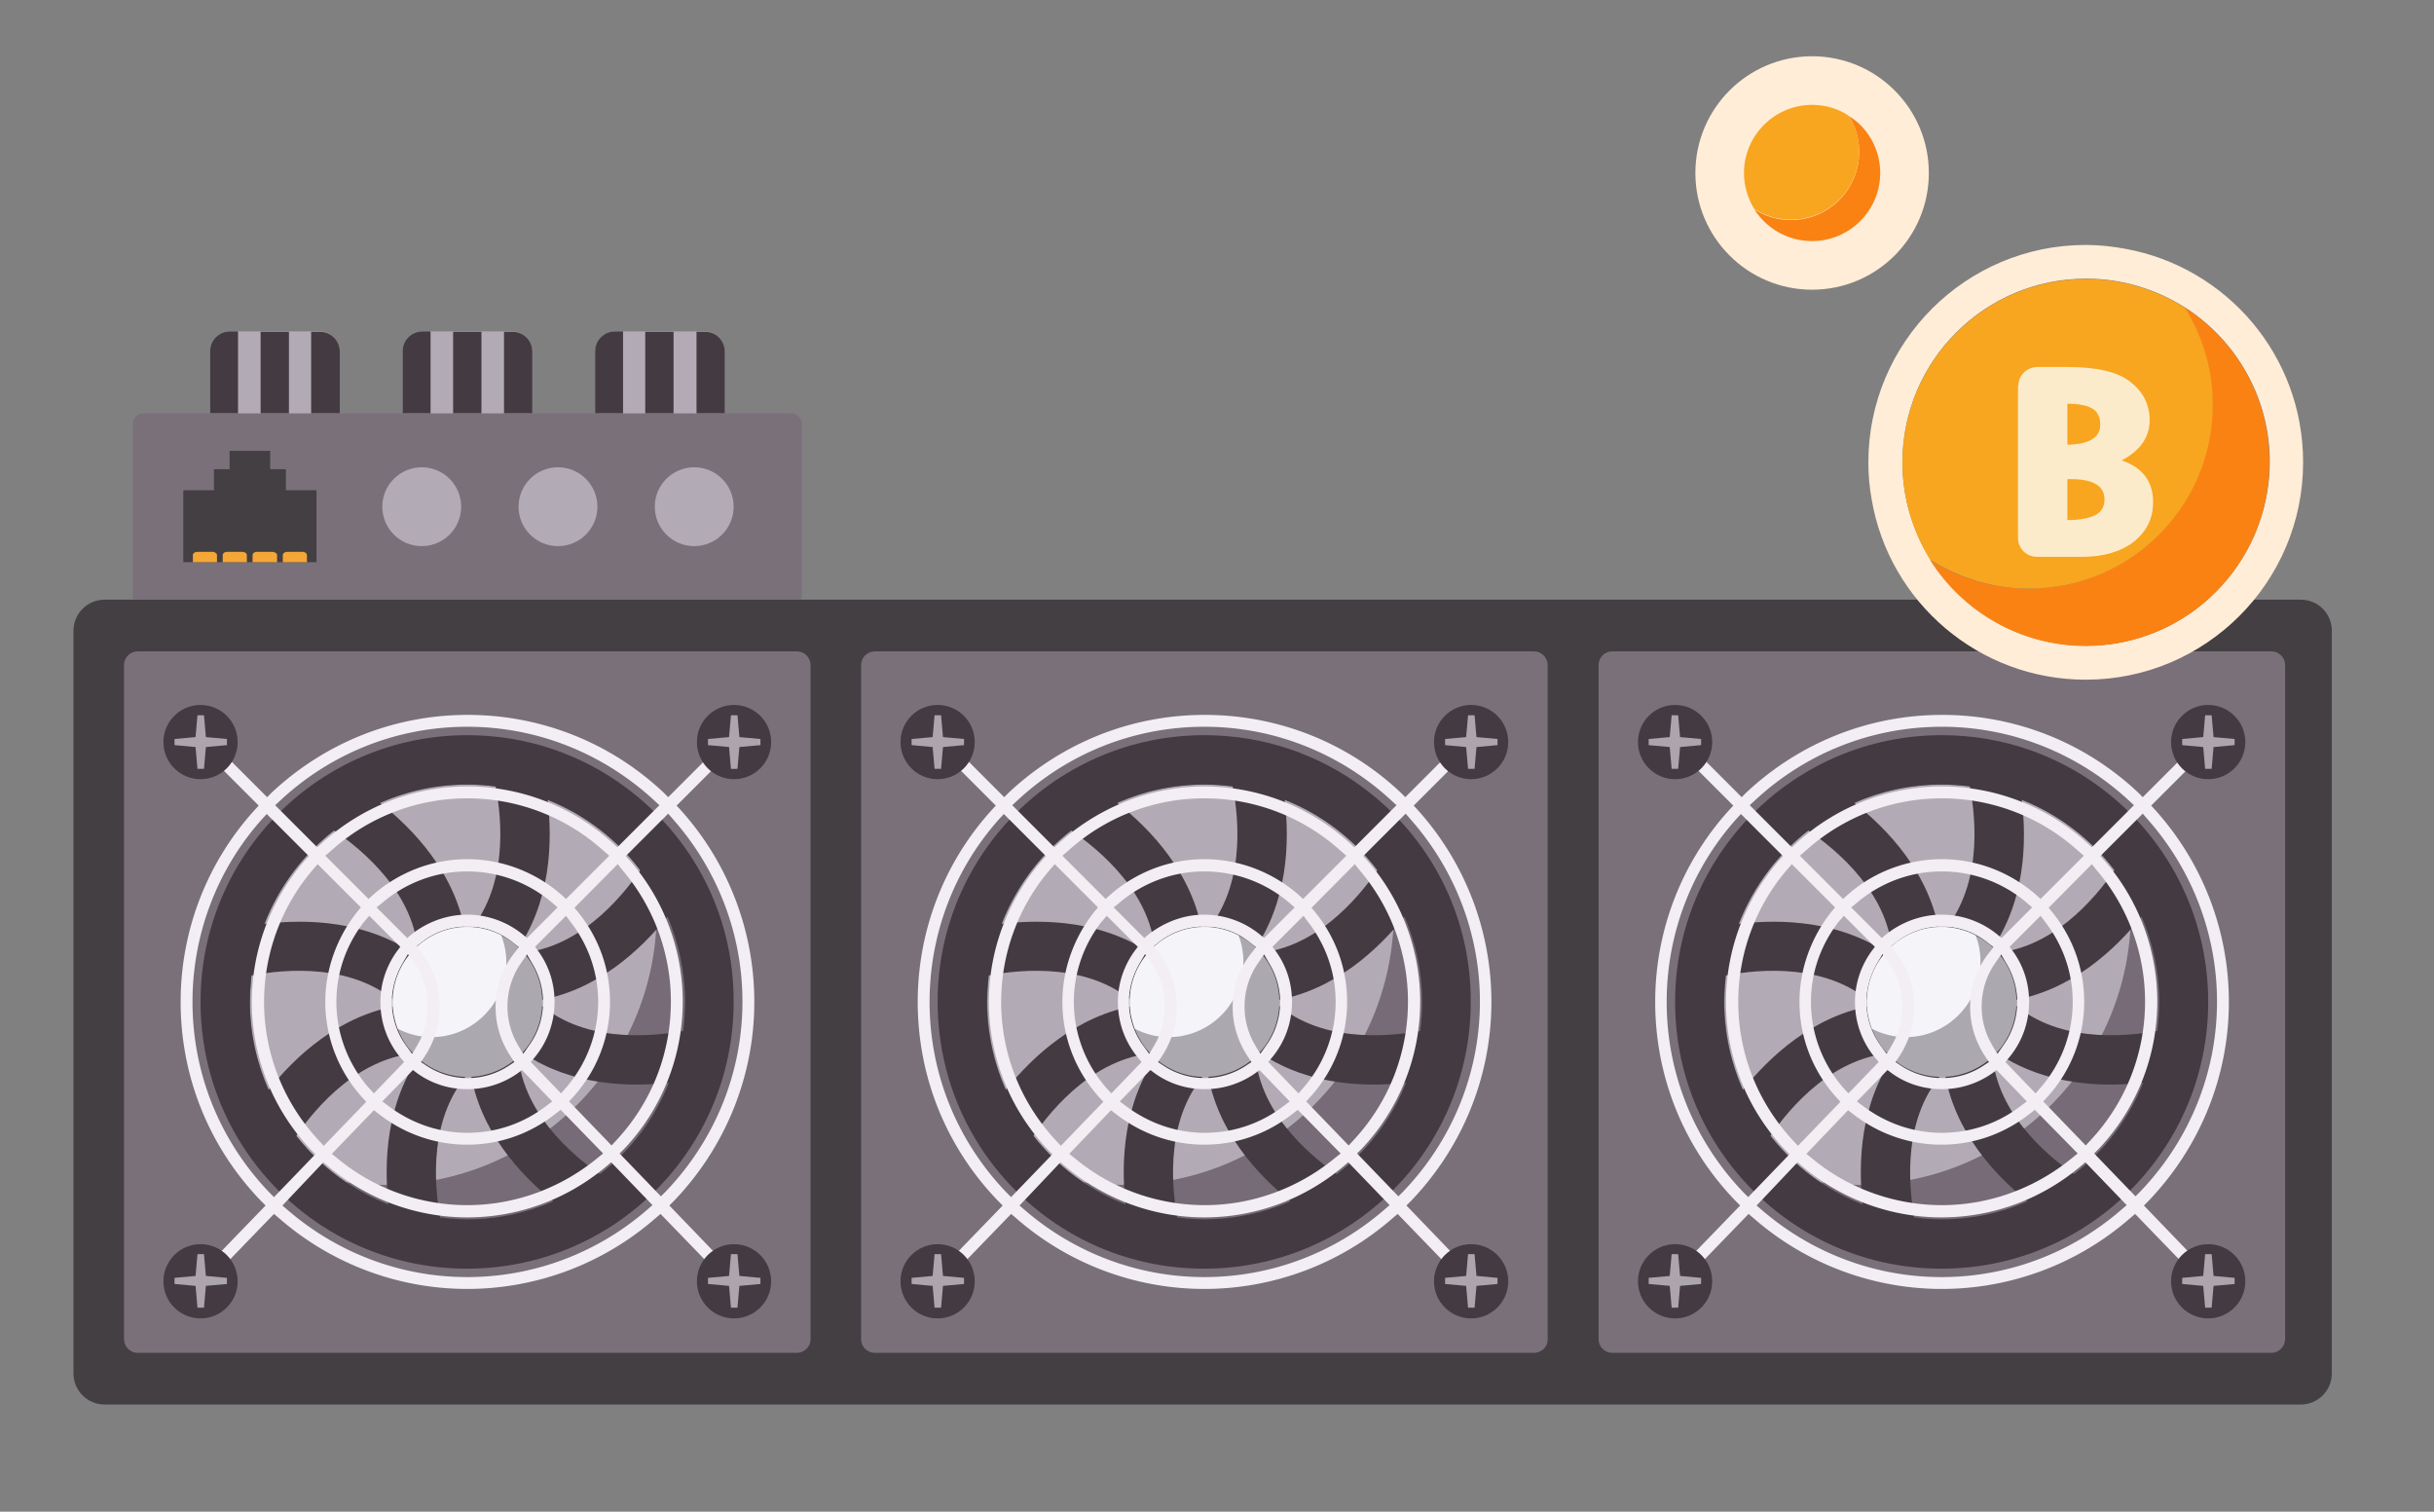 <svg xmlns="http://www.w3.org/2000/svg" width="636" height="395" viewBox="0 0 636 395"><rect x="0" y="0" width="636" height="395" fill="#808080" stroke="none"/><style>.asic13_st0{fill:#433f42}.asic13_st1{fill:#7a707a}.asic13_st2{fill:#f4a737}.asic13_st3{fill:#766b77}.asic13_st4{fill:#b2abb5}.asic13_st5{fill:#433b41}.asic13_st6{fill:#aca8af}.asic13_st7{fill:#f4f4f9}.asic13_st8{fill:#f3edf4}.asic13_st9{fill:#aca5ad}.asic13_st10{fill:#ffedd7}.asic13_st11{fill:#fa8213}.asic13_st12{fill:#f8a61f}</style><path fill="none" id="canvas_background" d="M-1-1h638v397H-1z"></path><g id="Asic"><path id="svg_1" d="M601.2 156.7H27.3c-4.4 0-8.1 3.6-8.1 8.1v194.1c0 4.4 3.6 8.1 8.1 8.1h573.9c4.4 0 8.1-3.6 8.1-8.1V164.8c0-4.5-3.6-8.1-8.1-8.1z" class="asic13_st0"></path><path id="svg_2" d="M209.5 156.7H34.7v-45.9c0-1.5 1.2-2.8 2.8-2.8h169.2c1.5 0 2.8 1.2 2.8 2.8v45.9z" class="asic13_st1"></path><path id="svg_3" d="M208.2 353.5H36c-2 0-3.6-1.6-3.6-3.6V173.8c0-2 1.6-3.6 3.6-3.6h172.2c2 0 3.6 1.6 3.6 3.6v176.1c.1 1.9-1.6 3.6-3.6 3.6z" class="asic13_st1"></path><path id="svg_4" class="asic13_st0" d="M82.7 128.1v18.8H47.9v-18.8h8v-5.5H60v-4.8h10.6v4.8h4.1v5.5z"></path><g id="svg_5"><path id="svg_6" d="M56.7 145v1.9h-6.3V145c0-.4.5-.8 1.1-.8h4.2c.5.1 1 .4 1 .8z" class="asic13_st2"></path><path id="svg_7" d="M64.5 145v1.9h-6.3V145c0-.4.5-.8 1.1-.8h4.2c.6.1 1 .4 1 .8z" class="asic13_st2"></path><path id="svg_8" d="M72.4 145v1.9H66V145c0-.4.5-.8 1.1-.8h4.2c.6.1 1.1.4 1.1.8z" class="asic13_st2"></path><path id="svg_9" d="M80.2 145v1.9h-6.3V145c0-.4.5-.8 1.1-.8h4.2c.6.1 1 .4 1 .8z" class="asic13_st2"></path></g><path id="svg_10" d="M178.9 261.8c0 31.3-25.5 56.8-56.8 56.8-11.7 0-22.6-3.6-31.7-9.7 3.2.5 6.5.7 9.9.7 39.3 0 71.2-31.9 71.2-71.2 0-1.6-.1-3.2-.2-4.8 4.9 8.3 7.6 17.9 7.6 28.2z" class="asic13_st3"></path><path id="svg_11" d="M171.6 238.4c0 39.3-31.9 71.2-71.2 71.2-3.4 0-6.7-.2-9.9-.7-15.2-10.2-25.2-27.5-25.2-47.1 0-31.3 25.5-56.8 56.8-56.8 21.1 0 39.5 11.5 49.3 28.6.1 1.6.2 3.1.2 4.8z" class="asic13_st4"></path><path id="svg_12" d="M88.8 91.9V108H54.9V91.8c0-2.9 2.3-5.2 5.2-5.2h23.6c2.8.1 5.1 2.4 5.1 5.3z" class="asic13_st4"></path><path id="svg_13" d="M62.2 86.7V108h-7.3V91.8c0-2.9 2.3-5.2 5.2-5.2h2.1v.1z" class="asic13_st5"></path><path id="svg_14" class="asic13_st5" d="M68.1 86.7h7.4V108h-7.4z"></path><path id="svg_15" d="M88.8 91.9V108h-7.5V86.7h2.3c2.9 0 5.2 2.3 5.2 5.2z" class="asic13_st5"></path><path id="svg_16" d="M139.1 91.9V108h-33.9V91.8c0-2.9 2.3-5.2 5.2-5.2H134c2.8.1 5.1 2.4 5.1 5.3z" class="asic13_st4"></path><path id="svg_17" d="M112.5 86.7V108h-7.3V91.8c0-2.9 2.3-5.2 5.2-5.2h2.1v.1z" class="asic13_st5"></path><path id="svg_18" class="asic13_st5" d="M118.4 86.7h7.4V108h-7.4z"></path><path id="svg_19" d="M139.1 91.9V108h-7.4V86.7h2.3c2.8 0 5.1 2.3 5.1 5.2z" class="asic13_st5"></path><path id="svg_20" d="M189.4 91.9V108h-33.9V91.8c0-2.9 2.3-5.2 5.2-5.2h23.6c2.8.1 5.1 2.4 5.1 5.3z" class="asic13_st4"></path><path id="svg_21" d="M162.8 86.7V108h-7.3V91.8c0-2.9 2.3-5.2 5.2-5.2h2.1v.1z" class="asic13_st5"></path><path id="svg_22" class="asic13_st5" d="M168.6 86.7h7.4V108h-7.4z"></path><path id="svg_23" d="M189.4 91.9V108H182V86.7h2.3c2.8 0 5.1 2.3 5.1 5.2z" class="asic13_st5"></path><circle id="svg_24" r="10.3" cy="132.4" cx="110.2" class="asic13_st4"></circle><circle id="svg_25" r="10.3" cy="132.4" cx="145.8" class="asic13_st4"></circle><circle id="svg_26" r="10.3" cy="132.4" cx="181.4" class="asic13_st4"></circle><path id="svg_27" d="M400.8 353.5H228.6c-2 0-3.6-1.6-3.6-3.6V173.8c0-2 1.6-3.6 3.6-3.6h172.2c2 0 3.6 1.6 3.6 3.6v176.1c.1 1.9-1.5 3.6-3.6 3.6z" class="asic13_st1"></path><path id="svg_28" d="M371.6 261.8c0 31.3-25.5 56.8-56.8 56.8-11.7 0-22.6-3.6-31.7-9.7 3.2.5 6.5.7 9.9.7 39.3 0 71.2-31.9 71.2-71.2 0-1.6-.1-3.2-.2-4.8 4.8 8.3 7.6 17.9 7.6 28.2z" class="asic13_st3"></path><path id="svg_29" d="M364.2 238.4c0 39.3-31.9 71.2-71.2 71.2-3.4 0-6.7-.2-9.9-.7-15.1-10.2-25.1-27.5-25.1-47.1 0-31.3 25.5-56.8 56.8-56.8 21.1 0 39.5 11.5 49.3 28.6 0 1.6.1 3.1.1 4.8z" class="asic13_st4"></path><path id="svg_30" d="M593.5 353.5H421.3c-2 0-3.6-1.6-3.6-3.6V173.8c0-2 1.6-3.6 3.6-3.6h172.2c2 0 3.6 1.6 3.6 3.6v176.1c0 1.9-1.6 3.6-3.6 3.6z" class="asic13_st1"></path><path id="svg_31" d="M564.2 261.8c0 31.3-25.5 56.8-56.8 56.8-11.7 0-22.6-3.6-31.7-9.7 3.2.5 6.5.7 9.9.7 39.3 0 71.2-31.9 71.2-71.2 0-1.6-.1-3.2-.2-4.8 4.8 8.3 7.6 17.9 7.6 28.2z" class="asic13_st3"></path><path id="svg_32" d="M556.8 238.4c0 39.3-31.9 71.2-71.2 71.2-3.4 0-6.7-.2-9.9-.7-15.1-10.2-25.1-27.5-25.1-47.1 0-31.3 25.5-56.8 56.8-56.8 21.1 0 39.5 11.5 49.3 28.6.1 1.6.1 3.1.1 4.8z" class="asic13_st4"></path></g><g class="miner_animate_spin_linear miner_animate_spin_speed5" id="_x31_"><path id="svg_33" d="M163.7 205.9c-11.6-8.7-26-13.8-41.6-13.8-38.5 0-69.7 31.2-69.7 69.7 0 13.8 4 26.7 10.9 37.5 12.4 19.4 34 32.2 58.7 32.2 38.5 0 69.7-31.2 69.7-69.7.1-22.9-10.9-43.2-28-55.9zm-20.6 3.1c9.6 3.8 18 10.2 24.2 18.4-5.1 7.4-16.6 21.2-32.8 21.7 9.5-13.1 9.9-29.1 8.6-40.1zm-21-4c2.5 0 5 .2 7.4.5 1.7 8.7 3.4 26.9-7.8 38.9-2.5-16.1-13.7-27.8-22.4-34.6 7-3.1 14.7-4.8 22.8-4.8zm-34.8 12c7.3 5 21.5 16.6 22 33-13.1-9.6-29.3-9.9-40.2-8.6 3.8-9.7 10.1-18.1 18.2-24.4zm-17.1 67.8c-3.1-7-4.9-14.8-4.9-23 0-2.3.2-4.6.4-6.9 8.7-1.7 26.9-3.4 38.8 7.8-15.9 2.5-27.5 13.5-34.3 22.1zm31.3 29.9c-3.9-1.5-7.6-3.5-11.1-5.8-4.9-3.3-9.3-7.4-13-12.1 5.1-7.4 16.6-21.1 32.8-21.7-9.4 12.9-9.9 28.7-8.7 39.6zm20.6 3.9c-2.4 0-4.8-.2-7.1-.5-1.6-8.9-3-26.5 7.9-38.2 2.4 15.7 13.2 27.2 21.7 34-6.9 3-14.5 4.7-22.5 4.7zm34.6-11.8c-7.5-5.2-20.8-16.6-21.4-32.6 9.8 7.2 21.3 9.2 31.1 9.2 3 0 5.8-.2 8.4-.5-3.8 9.6-10.1 17.8-18.1 23.9zm-16.6-45.3c15.9-2.5 27.4-13.4 34.3-22 2.9 6.8 4.6 14.4 4.6 22.3 0 2.6-.2 5.1-.5 7.6-9 1.6-26.7 3.1-38.4-7.9z" class="asic13_st5"></path></g><g class="miner_animate_spin_linear miner_animate_spin_speed5" id="_x32_"><path id="svg_34" d="M356.3 205.9c-11.6-8.7-26-13.8-41.6-13.8-38.5 0-69.7 31.2-69.7 69.7 0 13.8 4 26.7 10.9 37.5 12.4 19.4 34 32.2 58.7 32.2 38.5 0 69.7-31.2 69.7-69.7.1-22.9-10.9-43.2-28-55.9zm-20.6 3.1c9.6 3.8 18 10.2 24.2 18.4-5.1 7.4-16.6 21.2-32.8 21.7 9.5-13.1 9.9-29.1 8.6-40.1zm-21-4c2.5 0 5 .2 7.4.5 1.7 8.7 3.4 26.9-7.8 38.9-2.5-16.1-13.7-27.8-22.4-34.6 7-3.1 14.7-4.8 22.8-4.8zm-34.8 12c7.3 5 21.5 16.6 22 33-13.1-9.6-29.3-9.9-40.2-8.6 3.8-9.7 10.1-18.1 18.2-24.4zm-17.1 67.8c-3.1-7-4.9-14.8-4.9-23 0-2.3.2-4.6.4-6.9 8.7-1.7 26.9-3.4 38.8 7.8-15.8 2.5-27.4 13.5-34.3 22.1zm31.3 29.9c-3.9-1.5-7.6-3.5-11.1-5.8-4.9-3.3-9.3-7.4-13-12.1 5.1-7.4 16.6-21.1 32.8-21.7-9.4 12.9-9.9 28.7-8.7 39.6zm20.6 3.9c-2.4 0-4.8-.2-7.1-.5-1.6-8.9-3-26.5 7.9-38.2 2.4 15.7 13.2 27.2 21.7 34-6.9 3-14.5 4.7-22.5 4.7zm34.6-11.8c-7.5-5.2-20.8-16.6-21.4-32.6 9.8 7.2 21.3 9.2 31.1 9.2 3 0 5.8-.2 8.4-.5-3.8 9.6-10.1 17.8-18.1 23.9zm-16.6-45.3c15.9-2.5 27.4-13.4 34.3-22 2.9 6.8 4.6 14.4 4.6 22.3 0 2.6-.2 5.1-.5 7.6-9 1.6-26.7 3.1-38.4-7.9z" class="asic13_st5"></path></g><g class="miner_animate_spin_linear miner_animate_spin_speed5" id="_x33_"><path id="svg_35" d="M549 205.9c-11.6-8.7-26-13.8-41.6-13.8-38.5 0-69.7 31.2-69.7 69.7 0 13.8 4 26.7 10.9 37.5 12.4 19.4 34 32.2 58.7 32.2 38.5 0 69.7-31.2 69.7-69.7 0-22.9-11-43.2-28-55.9zm-20.7 3.1c9.6 3.8 18 10.2 24.2 18.4-5.1 7.4-16.6 21.2-32.8 21.7 9.6-13.1 9.9-29.1 8.6-40.1zm-21-4c2.5 0 5 .2 7.4.5 1.7 8.7 3.4 26.9-7.8 38.9-2.5-16.1-13.7-27.8-22.4-34.6 7-3.1 14.7-4.8 22.8-4.8zm-34.8 12c7.3 5 21.5 16.6 22 33-13.1-9.6-29.3-9.9-40.2-8.6 3.8-9.7 10.1-18.1 18.2-24.4zm-17.1 67.8c-3.1-7-4.9-14.8-4.9-23 0-2.3.2-4.6.4-6.9 8.7-1.7 26.9-3.4 38.8 7.8-15.8 2.5-27.4 13.5-34.3 22.1zm31.3 29.9c-3.9-1.5-7.6-3.5-11.1-5.8-4.9-3.3-9.3-7.4-13-12.1 5.1-7.4 16.6-21.1 32.8-21.7-9.4 12.9-9.9 28.7-8.7 39.6zm20.6 3.9c-2.4 0-4.8-.2-7.1-.5-1.6-8.9-3-26.5 7.9-38.2 2.4 15.7 13.2 27.2 21.7 34-6.8 3-14.4 4.7-22.5 4.7zm34.6-11.8c-7.5-5.2-20.8-16.6-21.4-32.6 9.8 7.2 21.3 9.2 31.1 9.2 3 0 5.8-.2 8.4-.5-3.8 9.6-10.1 17.8-18.1 23.9zm-16.6-45.3c15.9-2.5 27.4-13.4 34.3-22 2.9 6.8 4.6 14.4 4.6 22.3 0 2.6-.2 5.1-.5 7.6-9 1.6-26.6 3.1-38.4-7.9z" class="asic13_st5"></path></g><g id="Reshotka"><g id="svg_36"><path id="svg_37" d="M141.7 261.8c0 10.8-8.8 19.6-19.6 19.6-8.3 0-15.4-5.2-18.2-12.6-.8-2.2-1.3-4.5-1.3-7 0-10.8 8.8-19.6 19.5-19.6 3.2 0 6.2.8 8.9 2.2 6.3 3.2 10.7 9.8 10.7 17.4z" class="asic13_st6"></path><path id="svg_38" d="M132.3 251.4c0 10.8-8.8 19.6-19.5 19.6-3.2 0-6.2-.8-8.9-2.2-.8-2.2-1.3-4.5-1.3-7 0-10.8 8.8-19.6 19.5-19.6 3.2 0 6.2.8 8.9 2.2.8 2.2 1.3 4.5 1.3 7z" class="asic13_st7"></path><path id="svg_39" d="M122.1 336.8c-18.1 0-35.6-6.6-49.2-18.5l-1.3-1.1-17.9 18.5-2.2-2.2L69.4 315l-1.2-1.2c-13.6-14.1-21-32.5-21-52 0-18.5 6.8-36.3 19.3-50.1l1.1-1.2-16-16 2.2-2.2 16 16 1.2-1.2c14-13.1 32.1-20.3 51.2-20.3s37.3 7.2 51.2 20.3l1.2 1.2 16-16 2.2 2.2-16 16 1.1 1.2c12.4 13.8 19.2 31.6 19.2 50.1 0 19.4-7.5 37.9-21 52l-1.2 1.2 17.9 18.6-2.2 2.2-18-18.6-1.3 1.1a74.775 74.775 0 0 1-49.2 18.5zM73.8 315l1.4 1.2c13.1 11.3 29.7 17.5 46.9 17.5s33.9-6.2 47-17.6l1.4-1.2-10.8-11.2-1.3 1.1c-10.2 8.6-23 13.3-36.3 13.3-13.2 0-26.1-4.7-36.3-13.3l-1.3-1.1L73.8 315zm12.9-13.5 1.5 1.2c9.5 7.9 21.6 12.2 33.9 12.2 12.4 0 24.4-4.4 34-12.3l1.5-1.2-11.1-11.4-1.3 1c-6.7 5.3-14.7 8.1-23.1 8.1-8.4 0-16.4-2.8-23.1-8l-1.3-1-11 11.4zM68.5 214c-11.8 13.2-18.2 30.2-18.2 47.8 0 18.6 7.1 36.2 20 49.7l1.3 1.3 10.8-11.2-1.2-1.2c-9.9-10.5-15.4-24.2-15.4-38.6 0-13.5 4.9-26.6 13.8-36.9l1.1-1.2-11-11-1.2 1.3zm95 9.7 1.1 1.2c8.9 10.2 13.8 23.3 13.8 36.8 0 14.3-5.4 28-15.3 38.5l-1.2 1.2 10.8 11.2 1.3-1.3c12.9-13.5 20-31.1 20-49.6 0-17.6-6.5-34.5-18.2-47.7l-1.2-1.4-11.1 11.1zm-81.8 3.6c-8.2 9.6-12.7 21.9-12.7 34.5 0 13.5 5.1 26.3 14.3 36.2l1.3 1.4 11.1-11.5-1.1-1.2c-6.2-6.9-9.6-15.7-9.6-24.9 0-8.5 3-16.8 8.3-23.5l1-1.2L83 225.8l-1.3 1.5zm68.4 9.9 1 1.2c5.4 6.7 8.3 14.8 8.3 23.4 0 9.1-3.4 18-9.6 24.8l-1.1 1.2 11.1 11.5 1.3-1.4c9.2-9.9 14.2-22.7 14.2-36.2 0-12.6-4.5-24.8-12.7-34.4l-1.2-1.5-11.3 11.4zm-50.2 50.6 1.6 1.2c6 4.5 13.1 7 20.6 7 7.5 0 14.6-2.4 20.6-7l1.6-1.2-7.9-8.2-1.2.9c-3.9 2.7-8.4 4.1-13.1 4.1-4.7 0-9.2-1.4-13-4.1l-1.2-.9-8 8.2zm-4.8-46.9c-4.7 6.1-7.2 13.3-7.2 20.9 0 8.2 3 16.2 8.5 22.5l1.3 1.4 7.9-8.2-1-1.2c-3.4-4.1-5.2-9.2-5.2-14.5 0-4.7 1.5-9.3 4.3-13.2l.9-1.2-8.1-8.1-1.4 1.6zm44.7 6.5.9 1.2c2.8 3.9 4.2 8.4 4.2 13.2 0 5.3-1.8 10.4-5.2 14.5l-1 1.2 7.9 8.2 1.3-1.5c5.4-6.2 8.4-14.2 8.4-22.4 0-7.6-2.5-14.8-7.2-20.9l-1.2-1.6-8.1 8.1zm-17.7-5.3c-4.3 0-8.5 1.4-11.9 4.1l-1.4 1.1 1.1 1.4c3.3 4.1 5 9.1 5 14.4 0 4.6-1.4 9.1-3.9 12.9l-1 1.5 1.5 1c3.2 2.1 6.9 3.2 10.7 3.2 3.8 0 7.5-1.1 10.7-3.2l1.5-1-1-1.5c-2.5-3.8-3.9-8.2-3.9-12.8 0-5.2 1.7-10.2 5-14.3l1.1-1.4-1.4-1.1c-3.6-2.9-7.7-4.3-12.1-4.3zm-16.9 9.6c-1.8 3.1-2.8 6.6-2.8 10.1 0 4.1 1.3 8.1 3.7 11.4l1.6 2.2 1.4-2.4c1.8-3.1 2.7-6.5 2.7-10.1 0-4.1-1.2-8.1-3.6-11.4l-1.6-2.2-1.4 2.4zm30.9 0c-2.3 3.3-3.5 7.3-3.5 11.3 0 3.5.9 6.9 2.7 10l1.4 2.4 1.6-2.3c2.4-3.3 3.6-7.3 3.6-11.3 0-3.5-1-7-2.8-10l-1.4-2.4-1.6 2.3zm-14-12.7c5.2 0 10.3 1.8 14.4 5.1l1.2 1 8-8-1.4-1.2c-6.2-5.3-14.1-8.2-22.2-8.2s-16 2.9-22.2 8.2l-1.5 1.2 8 8 1.2-1c4.2-3.3 9.3-5.1 14.5-5.1zm0-14.5c9 0 17.7 3.3 24.6 9.3l1.2 1.1 11.3-11.3-1.4-1.2a53.04 53.04 0 0 0-35.7-13.8c-13.2 0-25.9 4.9-35.7 13.8l-1.4 1.2 11.3 11.3 1.2-1.1c6.9-6 15.6-9.3 24.6-9.3zm0-19c14.1 0 27.6 5.3 38 14.8l1.2 1.1 11-11-1.3-1.2c-13.4-12.4-30.7-19.3-48.9-19.3s-35.5 6.8-48.9 19.3l-1.3 1.2 11 11 1.2-1.1c10.5-9.5 23.9-14.8 38-14.8z" class="asic13_st8"></path><g id="svg_40"><circle id="svg_41" r="9.7" cy="334.8" cx="52.4" class="asic13_st5"></circle><path id="svg_42" d="m53.3 327.7.5 5.7 5.5.5v1.6l-5.5.5-.5 5.7h-1.7l-.5-5.7-5.5-.5v-1.6l5.5-.5.5-5.7h1.7z" class="asic13_st9"></path></g><g id="svg_43"><circle id="svg_44" r="9.7" cy="334.8" cx="191.8" class="asic13_st5"></circle><path id="svg_45" d="m192.7 327.7.5 5.7 5.5.5v1.6l-5.5.5-.5 5.7H191l-.5-5.7-5.5-.5v-1.6l5.5-.5.5-5.7h1.7z" class="asic13_st9"></path></g><g id="svg_46"><circle id="svg_47" r="9.7" cy="193.9" cx="52.4" class="asic13_st5"></circle><path id="svg_48" d="m53.3 186.9.5 5.7 5.5.5v1.6l-5.5.5-.5 5.7h-1.7l-.5-5.7-5.5-.5v-1.6l5.5-.5.5-5.7h1.7z" class="asic13_st9"></path></g><g id="svg_49"><circle id="svg_50" r="9.7" cy="193.9" cx="191.8" class="asic13_st5"></circle><path id="svg_51" d="m192.7 186.9.5 5.7 5.5.5v1.6l-5.5.5-.5 5.7H191l-.5-5.7-5.5-.5v-1.6l5.5-.5.5-5.7h1.7z" class="asic13_st9"></path></g><path id="svg_52" d="M334.3 261.8c0 10.8-8.8 19.6-19.6 19.6-8.3 0-15.4-5.2-18.2-12.6-.8-2.2-1.3-4.5-1.3-7 0-10.8 8.8-19.6 19.5-19.6 3.2 0 6.2.8 8.9 2.2 6.3 3.2 10.7 9.8 10.7 17.4z" class="asic13_st6"></path><path id="svg_53" d="M324.9 251.4c0 10.8-8.8 19.6-19.5 19.6-3.2 0-6.2-.8-8.9-2.2-.8-2.2-1.3-4.5-1.3-7 0-10.8 8.8-19.6 19.5-19.6 3.2 0 6.2.8 8.9 2.2.9 2.2 1.3 4.5 1.3 7z" class="asic13_st7"></path><path id="svg_54" d="M314.7 336.8c-18.1 0-35.6-6.6-49.2-18.5l-1.3-1.1-17.9 18.5-2.2-2.2L262 315l-1.2-1.2c-13.6-14.1-21-32.5-21-52 0-18.5 6.8-36.3 19.3-50.1l1.1-1.2-16-16 2.2-2.2 16 16 1.2-1.2c14-13.1 32.1-20.3 51.2-20.3s37.3 7.2 51.2 20.3l1.2 1.2 16-16 2.2 2.2-16 16 1.1 1.2c12.4 13.8 19.2 31.6 19.2 50.1 0 19.4-7.5 37.9-21 52l-1.2 1.2 17.9 18.6-2.2 2.2-18-18.6-1.3 1.1a74.775 74.775 0 0 1-49.2 18.5zM266.4 315l1.4 1.2c13.1 11.3 29.7 17.5 46.9 17.5s33.9-6.2 47-17.6l1.4-1.2-10.8-11.2-1.3 1.1c-10.2 8.6-23 13.3-36.3 13.3-13.2 0-26.1-4.7-36.3-13.3l-1.3-1.1-10.7 11.3zm13-13.5 1.5 1.2c9.5 7.9 21.6 12.2 33.9 12.2 12.4 0 24.4-4.4 34-12.3l1.5-1.2-11.2-11.4-1.3 1c-6.7 5.3-14.7 8.1-23.1 8.1-8.4 0-16.4-2.8-23.1-8l-1.3-1-10.9 11.4zM261.1 214c-11.8 13.2-18.2 30.2-18.2 47.8 0 18.6 7.1 36.2 20 49.7l1.3 1.3 10.8-11.2-1.2-1.2c-9.9-10.5-15.4-24.2-15.4-38.6 0-13.5 4.9-26.6 13.8-36.9l1.1-1.2-11-11-1.2 1.3zm95.1 9.7 1.1 1.2c8.9 10.2 13.8 23.3 13.8 36.8 0 14.3-5.4 28-15.3 38.5l-1.2 1.2 10.8 11.2 1.3-1.3c12.9-13.5 20-31.1 20-49.6 0-17.6-6.5-34.5-18.2-47.7l-1.2-1.4-11.1 11.1zm-81.9 3.6c-8.2 9.6-12.7 21.9-12.7 34.5 0 13.5 5.1 26.3 14.3 36.2l1.3 1.4 11.1-11.5-1.1-1.2c-6.2-6.9-9.6-15.7-9.6-24.9 0-8.5 3-16.8 8.3-23.5l1-1.2-11.3-11.3-1.3 1.5zm68.4 9.9 1 1.2c5.4 6.7 8.3 14.8 8.3 23.4 0 9.1-3.4 18-9.6 24.8l-1.1 1.2 11.1 11.5 1.3-1.4c9.2-9.9 14.2-22.7 14.2-36.2 0-12.6-4.5-24.8-12.7-34.4l-1.2-1.5-11.3 11.4zm-50.1 50.6 1.6 1.2c6 4.5 13.1 7 20.6 7 7.5 0 14.6-2.4 20.6-7l1.6-1.2-7.9-8.2-1.2.9c-3.9 2.7-8.4 4.1-13.1 4.1-4.7 0-9.2-1.4-13-4.1l-1.2-.9-8 8.2zm-4.8-46.9c-4.7 6.1-7.2 13.3-7.2 20.9 0 8.2 3 16.2 8.5 22.5l1.3 1.4 7.9-8.2-1-1.2c-3.4-4.1-5.2-9.2-5.2-14.5 0-4.7 1.5-9.3 4.3-13.2l.9-1.2-8.1-8.1-1.4 1.6zm44.7 6.5.9 1.2c2.8 3.9 4.2 8.4 4.2 13.2 0 5.3-1.8 10.4-5.2 14.5l-1 1.2 7.9 8.2 1.3-1.5c5.4-6.2 8.4-14.2 8.4-22.4 0-7.6-2.5-14.8-7.2-20.9l-1.2-1.6-8.1 8.1zm-17.8-5.3c-4.3 0-8.5 1.4-11.9 4.1l-1.4 1.1 1.1 1.4c3.3 4.1 5 9.1 5 14.4 0 4.6-1.4 9.1-3.9 12.9l-1 1.5 1.5 1c3.2 2.1 6.9 3.2 10.7 3.2 3.8 0 7.5-1.1 10.7-3.2l1.5-1-1-1.5c-2.5-3.8-3.9-8.2-3.9-12.8 0-5.2 1.7-10.2 5-14.3l1.1-1.4-1.4-1.1c-3.5-2.9-7.7-4.3-12.1-4.3zm-16.9 9.6c-1.8 3.1-2.8 6.6-2.8 10.1 0 4.1 1.3 8.1 3.7 11.4l1.6 2.2 1.4-2.4c1.8-3.1 2.7-6.5 2.7-10.1 0-4.1-1.2-8.1-3.6-11.4l-1.6-2.2-1.4 2.4zm30.9 0c-2.3 3.3-3.5 7.3-3.5 11.3 0 3.5.9 6.9 2.7 10l1.4 2.4 1.6-2.3c2.4-3.3 3.6-7.3 3.6-11.3 0-3.5-1-7-2.8-10l-1.4-2.4-1.6 2.3zm-14-12.7c5.2 0 10.3 1.8 14.4 5.1l1.2 1 8-8-1.4-1.2c-6.2-5.3-14.1-8.2-22.2-8.2s-16 2.9-22.2 8.2l-1.5 1.2 8 8 1.2-1c4.3-3.3 9.3-5.1 14.5-5.1zm0-14.5c9 0 17.7 3.3 24.6 9.3l1.2 1.1 11.3-11.3-1.4-1.2a53.04 53.04 0 0 0-35.7-13.8c-13.2 0-25.9 4.9-35.7 13.8l-1.4 1.2 11.3 11.3 1.2-1.1c6.9-6 15.6-9.3 24.6-9.3zm0-19c14.1 0 27.6 5.3 38 14.8l1.2 1.1 11-11-1.3-1.2c-13.4-12.4-30.7-19.3-48.9-19.3s-35.5 6.8-48.9 19.3l-1.3 1.2 11 11 1.2-1.1c10.5-9.5 24-14.8 38-14.8z" class="asic13_st8"></path><g id="svg_55"><circle id="svg_56" r="9.7" cy="334.8" cx="245" class="asic13_st5"></circle><path id="svg_57" d="m245.9 327.7.5 5.7 5.5.5v1.6l-5.5.5-.5 5.7h-1.7l-.5-5.7-5.5-.5v-1.6l5.5-.5.5-5.7h1.7z" class="asic13_st9"></path></g><g id="svg_58"><circle id="svg_59" r="9.7" cy="334.8" cx="384.4" class="asic13_st5"></circle><path id="svg_60" d="m385.3 327.7.5 5.7 5.5.5v1.6l-5.5.5-.5 5.7h-1.7l-.5-5.7-5.5-.5v-1.6l5.5-.5.5-5.7h1.7z" class="asic13_st9"></path></g><g id="svg_61"><circle id="svg_62" r="9.7" cy="193.9" cx="245" class="asic13_st5"></circle><path id="svg_63" d="m245.9 186.9.5 5.7 5.5.5v1.6l-5.5.5-.5 5.7h-1.7l-.5-5.7-5.5-.5v-1.6l5.5-.5.5-5.7h1.7z" class="asic13_st9"></path></g><g id="svg_64"><circle id="svg_65" r="9.7" cy="193.9" cx="384.4" class="asic13_st5"></circle><path id="svg_66" d="m385.3 186.9.5 5.7 5.5.5v1.6l-5.5.5-.5 5.7h-1.7l-.5-5.7-5.5-.5v-1.6l5.5-.5.5-5.7h1.7z" class="asic13_st9"></path></g><path id="svg_67" d="M526.9 261.8c0 10.8-8.8 19.6-19.6 19.6-8.3 0-15.4-5.2-18.2-12.6-.8-2.2-1.3-4.5-1.3-7 0-10.8 8.8-19.6 19.5-19.6 3.2 0 6.2.8 8.9 2.2 6.4 3.2 10.7 9.8 10.7 17.4z" class="asic13_st6"></path><path id="svg_68" d="M517.5 251.4c0 10.8-8.8 19.6-19.5 19.6-3.2 0-6.2-.8-8.9-2.2-.8-2.2-1.3-4.5-1.3-7 0-10.8 8.8-19.6 19.5-19.6 3.2 0 6.2.8 8.9 2.2.9 2.2 1.3 4.5 1.3 7z" class="asic13_st7"></path><path id="svg_69" d="M507.4 336.8c-18.1 0-35.6-6.6-49.2-18.5l-1.3-1.1-17.9 18.5-2.2-2.2 17.9-18.5-1.2-1.2c-13.6-14.1-21-32.5-21-52 0-18.5 6.8-36.3 19.3-50.1l1.1-1.2-16-16 2.2-2.2 16 16 1.2-1.2c14-13.1 32.1-20.3 51.2-20.3s37.3 7.2 51.2 20.3l1.2 1.2 16-16 2.2 2.2-16 16 1.1 1.2c12.4 13.8 19.2 31.6 19.2 50.1 0 19.4-7.5 37.9-21 52l-1.2 1.2 17.9 18.6-2.2 2.2-18-18.6-1.3 1.1a74.775 74.775 0 0 1-49.2 18.5zM459 315l1.4 1.2c13.1 11.3 29.7 17.5 46.9 17.5s33.9-6.2 47-17.6l1.4-1.2-10.8-11.2-1.3 1.1c-10.2 8.6-23 13.3-36.3 13.3-13.2 0-26.1-4.7-36.3-13.3l-1.3-1.1L459 315zm13-13.5 1.5 1.2c9.5 7.9 21.6 12.2 33.9 12.2 12.4 0 24.4-4.4 34-12.3l1.5-1.2-11.2-11.4-1.3 1c-6.7 5.3-14.7 8.1-23.1 8.1-8.4 0-16.4-2.8-23.1-8l-1.3-1-10.9 11.4zM453.7 214c-11.8 13.2-18.2 30.2-18.2 47.8 0 18.6 7.1 36.2 20 49.7l1.3 1.3 10.8-11.2-1.2-1.2c-9.9-10.5-15.4-24.2-15.4-38.6 0-13.5 4.9-26.6 13.8-36.9l1.1-1.2-11-11-1.2 1.3zm95.1 9.7 1.1 1.2c8.9 10.2 13.8 23.3 13.8 36.8 0 14.3-5.4 28-15.3 38.5l-1.2 1.2 10.8 11.2 1.3-1.3c12.9-13.5 20-31.1 20-49.6 0-17.6-6.5-34.5-18.2-47.7l-1.2-1.4-11.1 11.1zm-81.9 3.6c-8.2 9.6-12.7 21.9-12.7 34.5 0 13.5 5.1 26.3 14.3 36.2l1.3 1.4 11.1-11.5-1.1-1.2c-6.2-6.9-9.6-15.7-9.6-24.9 0-8.5 3-16.8 8.3-23.5l1-1.2-11.3-11.3-1.3 1.5zm68.4 9.9 1 1.2c5.4 6.7 8.3 14.8 8.3 23.4 0 9.1-3.4 18-9.6 24.8l-1.1 1.2 11.1 11.5 1.3-1.4c9.2-9.9 14.2-22.7 14.2-36.2 0-12.6-4.5-24.8-12.7-34.4l-1.2-1.5-11.3 11.4zm-50.1 50.6 1.6 1.2c6 4.5 13.1 7 20.6 7 7.5 0 14.6-2.4 20.6-7l1.6-1.2-7.9-8.2-1.2.9c-3.9 2.7-8.4 4.1-13.1 4.1-4.7 0-9.2-1.4-13-4.1l-1.2-.9-8 8.2zm-4.8-46.9c-4.7 6.1-7.2 13.3-7.2 20.9 0 8.2 3 16.2 8.5 22.5l1.3 1.4 7.9-8.2-1-1.2c-3.4-4.1-5.2-9.2-5.2-14.5 0-4.7 1.5-9.3 4.3-13.2l.9-1.2-8.1-8.1-1.4 1.6zm44.7 6.5.9 1.2c2.8 3.9 4.2 8.4 4.2 13.2 0 5.3-1.8 10.4-5.2 14.5l-1 1.2 7.9 8.2 1.3-1.5c5.4-6.2 8.4-14.2 8.4-22.4 0-7.6-2.5-14.8-7.2-20.9l-1.2-1.6-8.1 8.1zm-17.7-5.3c-4.3 0-8.5 1.4-11.9 4.1l-1.4 1.1 1.1 1.4c3.3 4.1 5 9.1 5 14.4 0 4.6-1.4 9.1-3.9 12.9l-1 1.5 1.5 1c3.2 2.1 6.9 3.2 10.7 3.2 3.8 0 7.5-1.1 10.7-3.2l1.5-1-1-1.5c-2.5-3.8-3.9-8.2-3.9-12.8 0-5.2 1.7-10.2 5-14.3l1.1-1.4-1.4-1.1c-3.6-2.9-7.8-4.3-12.1-4.3zm-16.9 9.6c-1.8 3.1-2.8 6.6-2.8 10.1 0 4.1 1.3 8.1 3.7 11.4l1.6 2.2 1.4-2.4c1.8-3.1 2.7-6.5 2.7-10.1 0-4.1-1.2-8.1-3.6-11.4l-1.6-2.2-1.4 2.4zm30.8 0c-2.3 3.3-3.5 7.3-3.5 11.3 0 3.5.9 6.9 2.7 10l1.4 2.4 1.6-2.3c2.4-3.3 3.6-7.3 3.6-11.3 0-3.5-1-7-2.8-10l-1.4-2.4-1.6 2.3zM507.4 239c5.2 0 10.3 1.8 14.4 5.1l1.2 1 8-8-1.4-1.2c-6.2-5.3-14.1-8.2-22.2-8.2s-16 2.9-22.2 8.2l-1.5 1.2 8 8 1.2-1c4.2-3.3 9.3-5.1 14.5-5.1zm0-14.5c9 0 17.7 3.3 24.6 9.3l1.2 1.1 11.3-11.3-1.4-1.2a53.04 53.04 0 0 0-35.7-13.8c-13.2 0-25.9 4.9-35.7 13.8l-1.4 1.2 11.3 11.3 1.2-1.1c6.8-6 15.6-9.3 24.6-9.3zm0-19c14.1 0 27.6 5.3 38 14.8l1.2 1.1 11-11-1.3-1.2c-13.4-12.4-30.7-19.3-48.9-19.3s-35.5 6.8-48.9 19.3l-1.3 1.2 11 11 1.2-1.1c10.4-9.5 23.9-14.8 38-14.8z" class="asic13_st8"></path><g id="svg_70"><circle id="svg_71" r="9.7" cy="334.8" cx="437.7" class="asic13_st5"></circle><path id="svg_72" d="m438.5 327.7.5 5.7 5.5.5v1.6l-5.5.5-.5 5.7h-1.7l-.5-5.7-5.5-.5v-1.6l5.5-.5.5-5.7h1.7z" class="asic13_st9"></path></g><g id="svg_73"><circle id="svg_74" r="9.7" cy="334.8" cx="577" class="asic13_st5"></circle><path id="svg_75" d="m577.9 327.7.5 5.7 5.5.5v1.6l-5.5.5-.5 5.7h-1.7l-.5-5.7-5.5-.5v-1.6l5.5-.5.5-5.7h1.7z" class="asic13_st9"></path></g><g id="svg_76"><circle id="svg_77" r="9.7" cy="193.9" cx="437.7" class="asic13_st5"></circle><path id="svg_78" d="m438.5 186.9.5 5.7 5.5.5v1.6l-5.5.5-.5 5.7h-1.7l-.5-5.7-5.5-.5v-1.6l5.5-.5.5-5.7h1.7z" class="asic13_st9"></path></g><g id="svg_79"><circle id="svg_80" r="9.7" cy="193.9" cx="577" class="asic13_st5"></circle><path id="svg_81" d="m577.9 186.9.5 5.7 5.5.5v1.6l-5.5.5-.5 5.7h-1.7l-.5-5.7-5.5-.5v-1.6l5.5-.5.5-5.7h1.7z" class="asic13_st9"></path></g></g></g><g class="miner_animate_levitation" id="B"><g id="svg_82"><path id="svg_83" d="M555.3 65c-3.3-.6-6.8-1-10.3-1-31.3 0-56.8 25.4-56.8 56.8 0 3.4.3 6.7.9 9.9 4.6 26.6 27.9 46.9 55.9 46.9 31.3 0 56.8-25.4 56.8-56.8 0-27.9-20-51-46.5-55.8zm-10.2 103.7c-17.1 0-32.2-9-40.7-22.5-4.6-7.4-7.3-16.1-7.3-25.4 0-26.5 21.5-48 48-48 9.5 0 18.3 2.8 25.8 7.5 13.3 8.5 22.2 23.5 22.2 40.4-.1 26.6-21.6 48-48 48z" class="asic13_st10"></path><path id="svg_84" d="M593 120.8c0 26.5-21.5 48-48 48-17.1 0-32.2-9-40.7-22.5 7.5 4.8 16.3 7.5 25.8 7.5 26.5 0 48-21.5 48-48 0-9.4-2.7-18.1-7.3-25.5 13.4 8.6 22.2 23.5 22.2 40.5z" class="asic13_st11"></path><path id="svg_85" d="M578.2 105.8c0 26.5-21.5 48-48 48-9.5 0-18.3-2.8-25.8-7.5-4.6-7.4-7.3-16.1-7.3-25.4 0-26.5 21.5-48 48-48 9.5 0 18.3 2.8 25.8 7.5 4.6 7.3 7.3 16 7.3 25.4z" class="asic13_st12"></path></g><g id="svg_86"><path id="svg_87" d="M527.4 100.8c0-2.7 2.2-4.9 5-4.9h8c7.6 0 13 1.3 16.3 3.9 3.3 2.6 5 5.9 5 10 0 4.4-2.4 7.9-7.3 10.5 5.5 1.9 8.2 5.5 8.2 10.9 0 4.3-1.7 7.7-5.1 10.4-3.4 2.6-7.9 3.9-13.5 3.9h-11.7c-2.8 0-5-2.2-5-4.9v-39.8h.1zm12.8 4.7v10.7c5.7-.1 8.6-1.9 8.6-5.2 0-2-.7-3.4-2-4.2-1.4-.9-3.6-1.3-6.6-1.3zm0 19.7v10.7c3.2 0 5.7-.5 7.3-1.3 1.6-.8 2.4-2.2 2.4-4.1 0-3.5-2.9-5.3-8.7-5.3h-1z" style="fill:#fcebcb"></path></g></g><g class="miner_animate_levitation miner_animate_levitation_small" id="o"><circle id="svg_88" r="30.5" cy="45.2" cx="473.5" class="asic13_st10"></circle><g id="svg_89"><path id="svg_90" d="M491.3 45.2c0 9.8-8 17.8-17.8 17.8-6.4 0-11.9-3.3-15.1-8.3 2.8 1.8 6 2.8 9.6 2.8 9.8 0 17.8-8 17.8-17.8 0-3.5-1-6.7-2.7-9.4 4.9 3 8.2 8.6 8.2 14.9z" class="asic13_st11"></path><path id="svg_91" d="M485.8 39.6c0 9.8-8 17.8-17.8 17.8-3.5 0-6.8-1-9.6-2.8-1.7-2.7-2.7-6-2.7-9.4 0-9.8 8-17.8 17.8-17.8 3.5 0 6.8 1 9.5 2.8 1.8 2.7 2.8 5.9 2.8 9.4z" class="asic13_st12"></path></g></g></svg>